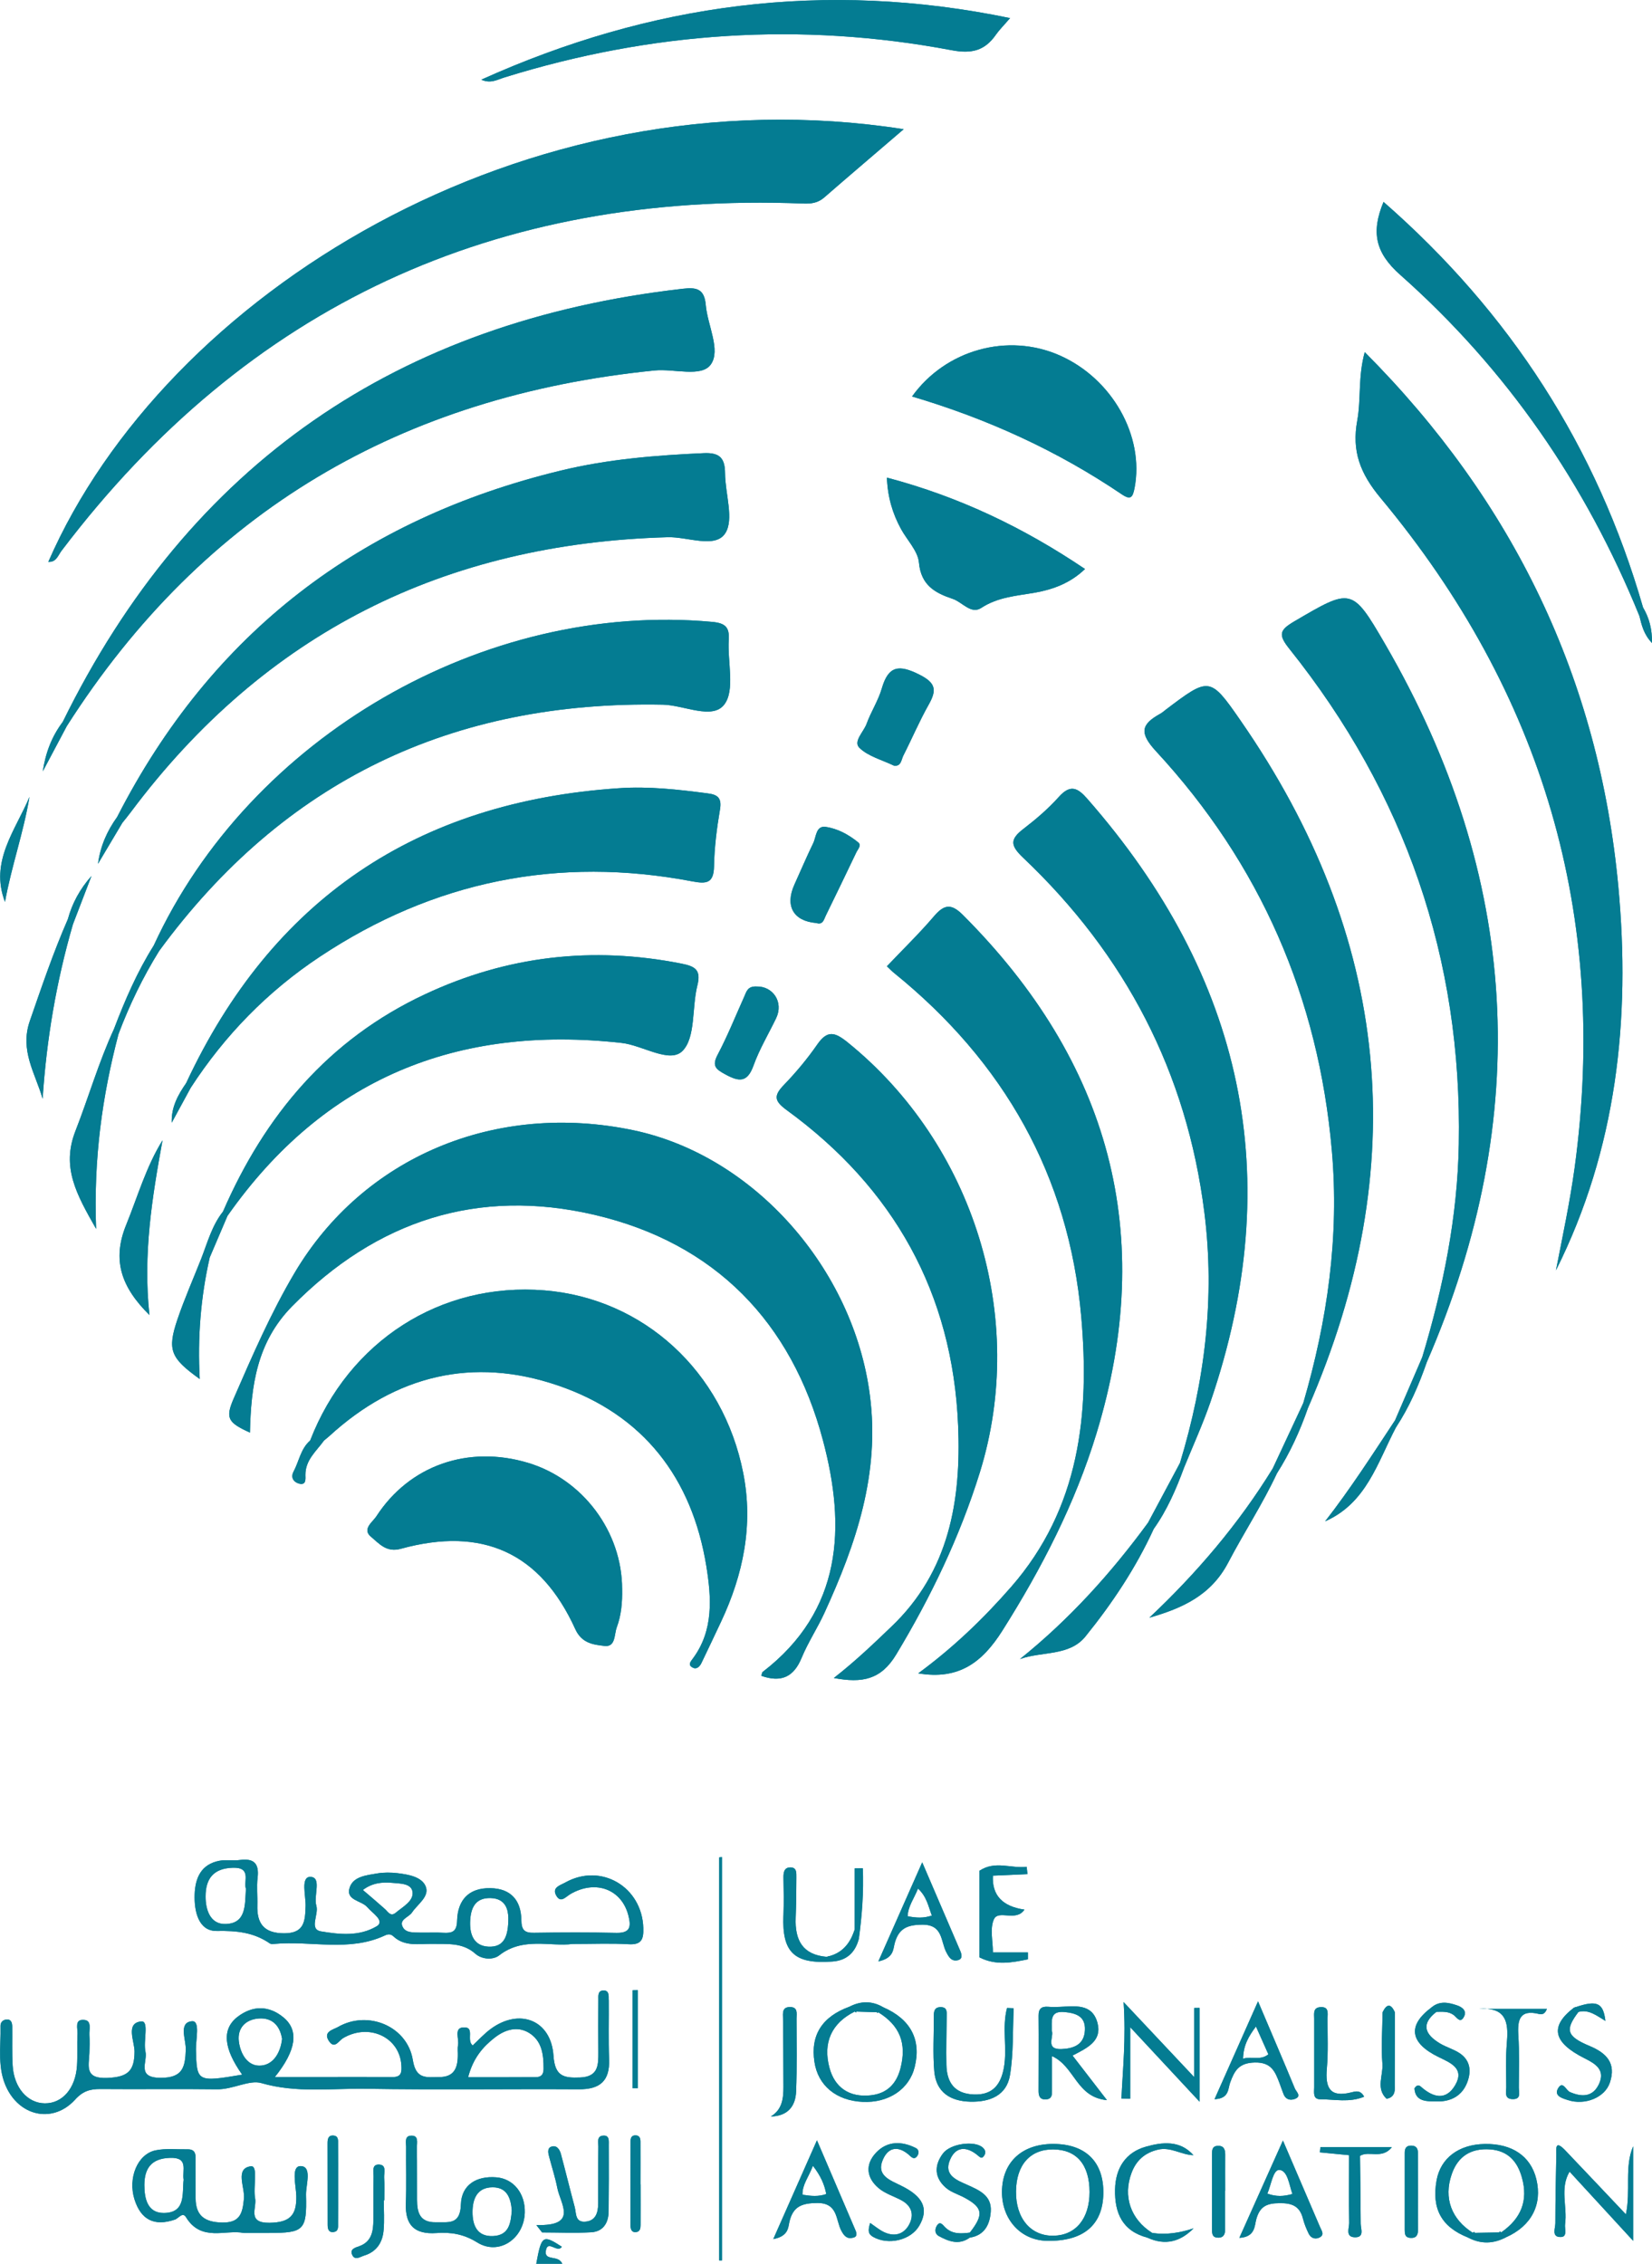 <?xml version="1.0" encoding="UTF-8"?>
<svg id="Layer_2" data-name="Layer 2" xmlns="http://www.w3.org/2000/svg" viewBox="0 0 191.8 262.81">
  <defs>
    <style>
      .cls-1 {
        fill: #047c92;
        stroke-width: 0px;
      }
    </style>
  </defs>
  <g id="Layer_1-2" data-name="Layer 1">
    <g>
      <path class="cls-1" d="M.58,104.71c-1.8-4.7,1.21-8.29,2.84-12.19-.68,4.12-2.1,8.08-2.84,12.19Z"/>
      <path class="cls-1" d="M3.46,118.54c1.38-3.98,2.73-7.97,4.42-11.83.5-1.85,1.41-3.51,2.74-5.01-.72,1.86-1.44,3.73-2.15,5.6-1.92,6.61-3.07,13.35-3.52,20.27-.84-2.94-2.68-5.59-1.49-9.03Z"/>
      <path class="cls-1" d="M18.87,132.38c-1.21,6.63-2.28,13.21-1.52,20.29-3.25-3.21-4.38-6.35-2.7-10.47,1.34-3.3,2.31-6.73,4.22-9.82Z"/>
      <path class="cls-1" d="M24.35,145.99c-1.05,4.61-1.42,9.28-1.16,14.11-3.4-2.44-3.79-3.36-2.59-6.92.82-2.41,1.85-4.74,2.78-7.1.72-1.86,1.24-3.82,2.51-5.42,4.85-11.16,12.25-19.99,23.46-25.23,9.51-4.46,19.44-5.6,29.76-3.56,1.63.32,2.31.75,1.85,2.56-.64,2.56-.18,6-1.71,7.57-1.49,1.52-4.62-.65-7.09-.92-19.14-2.12-34.56,4.15-45.75,20.08-.69,1.61-1.37,3.22-2.06,4.83Z"/>
      <path class="cls-1" d="M34.9,251.48c-1.14-.02-.53,2.25-.5,3.45.06,2.28-.76,3.09-3.1,3.13-2.67.04-1.46-1.73-1.68-2.85-.26-1.3.41-3.84-.51-3.71-1.86.26-.66,2.44-.79,3.76-.16,1.75-.48,2.82-2.57,2.77-1.97-.05-3.02-.78-3.04-2.79-.02-1.41,0-2.82-.01-4.23,0-.69.15-1.51-.95-1.48-1.24.02-2.51-.13-3.7.12-2.1.45-3.21,3.22-2.44,5.68.75,2.39,2.31,3.17,4.69,2.36.43-.14.9-.94,1.3-.27,1.78,2.9,4.63,1.39,6.68,1.82h2.98c4.02-.01,4.38-.31,4.27-4.43-.02-1.17.74-3.31-.63-3.33ZM19.02,256.92c-1.9.01-2.26-1.68-2.26-3.25.01-1.91.79-3.08,2.97-3.15,2.21-.08,1.4,1.43,1.59,2.54-.19,1.6.29,3.84-2.3,3.86Z"/>
      <path class="cls-1" d="M39.26,253.65c0,1.49.01,2.98-.01,4.47,0,.41.07.94-.52,1.01-.6.08-.69-.39-.69-.84-.01-3.16-.01-6.32-.01-9.48,0-.44.06-.92.67-.88.62.04.55.58.55.98.02,1.58.01,3.16.01,4.74Z"/>
      <path class="cls-1" d="M44.6,252.8c.06.88.02,1.76.02,2.65h-.06c0,1.15.08,2.3-.02,3.44-.11,1.42-.79,2.52-2.25,2.97-.46.14-1.07.61-1.39-.06-.32-.67.3-.85.83-1.03,1.43-.52,1.61-1.75,1.62-3.03.02-1.68-.01-3.36.02-5.04.01-.55-.25-1.45.66-1.4.88.05.54.95.57,1.5Z"/>
      <path class="cls-1" d="M57.61,252.78c-2.28-.18-4.03.86-4.1,3.15-.07,2.4-1.44,2.04-2.91,2.07-1.87.03-2.18-1.15-2.18-2.61-.01-2.04.01-4.07-.02-6.1,0-.55.25-1.43-.74-1.34-.7.06-.51.79-.51,1.27-.02,2.21.05,4.43-.03,6.64-.08,2.51,1.05,3.56,3.54,3.39,1.66-.12,3.15.1,4.73,1.08,2.52,1.58,5.45-.4,5.54-3.46.06-2.2-1.3-3.94-3.32-4.09ZM57.24,259.6c-1.88.08-2.38-1.29-2.38-2.78s.51-2.88,2.33-2.88c1.67-.01,2.12,1.24,2.23,2.69-.12,1.43-.29,2.89-2.18,2.97Z"/>
      <path class="cls-1" d="M65.28,262.81h-3.02c.61-3.3.76-3.4,2.97-1.97-.5.78-1.61-.8-1.84.38-.28,1.38,1.42.49,1.89,1.59Z"/>
      <path class="cls-1" d="M70.68,249.08c.01,2.57.01,5.13-.02,7.7-.02,1.3-.64,2.29-2,2.38-1.9.11-3.81.02-5.72.02-.22-.28-.44-.57-.67-.86,4.93.15,2.78-2.47,2.43-4.33-.24-1.22-.63-2.4-.94-3.59-.12-.43-.24-.99.23-1.17.63-.23.98.29,1.13.83.55,2.05,1.05,4.11,1.6,6.15.2.71.02,1.8,1.21,1.72,1.24-.08,1.51-1.05,1.52-2.1.01-2.21-.01-4.43.02-6.64,0-.47-.2-1.19.54-1.25.8-.07.66.66.67,1.14Z"/>
      <path class="cls-1" d="M70.67,232.18c0-.5.07-1.19-.73-1.08-.54.07-.47.65-.47,1.07-.02,2.03-.02,4.07,0,6.1,0,1.49,0,2.83-2.11,2.92-1.94.08-2.94-.15-3.1-2.54-.28-4.12-3.93-5.56-7.28-3.1-.79.58-1.46,1.33-2.1,1.92-.8-.63.35-2.22-1.14-2.09-1.04.09-.43,1.32-.56,2.03-.08.43-.01.88-.03,1.33-.03,1.4-.47,2.4-2.14,2.4-1.47,0-2.71.33-3.08-1.97-.63-3.94-5.23-5.84-8.69-3.84-.52.3-1.77.53-1.06,1.61.67,1.02,1.14-.02,1.67-.33,3.02-1.76,6.56-.09,6.75,3.17.05.79.01,1.37-1.03,1.36-4.45-.03-8.89,0-13.66,0,2.51-3.13,2.8-5.41,1.03-6.9-1.71-1.43-3.6-1.44-5.36-.09-1.85,1.43-1.62,3.67.54,6.71-5.26.89-5.28.84-5.37-2.94-.02-1.15.52-3.34-.46-3.26-1.61.14-.68,2.15-.72,3.31-.07,2.04-.36,3.27-2.94,3.26-2.84-.01-1.47-1.88-1.74-3.04-.28-1.22.46-3.59-.48-3.51-1.87.18-.79,2.29-.79,3.5-.01,2.28-.8,2.95-3.12,3.06-2.7.13-2.19-1.35-2.12-2.88.03-.71.04-1.42,0-2.12-.04-.65.32-1.69-.66-1.74-1.09-.07-.69,1-.72,1.62-.07,1.24.02,2.48-.06,3.72-.18,2.63-1.7,4.37-3.74,4.35-2.01-.02-3.58-1.82-3.73-4.39-.09-1.5-.03-3.01-.05-4.52,0-.47-.15-.91-.74-.81-.36.05-.63.32-.62.74.06,2.45-.42,4.97.77,7.3,1.66,3.27,5.42,3.96,7.89,1.25.9-1,1.75-1.24,2.95-1.23,4.51.04,9.03-.03,13.55.03,1.8.03,3.73-1.13,5.13-.72,4.06,1.18,8.1.6,12.13.66,8.24.14,16.48.01,24.71.06,2.45.02,3.62-.95,3.53-3.47-.09-2.3-.02-4.6-.04-6.9ZM30.37,239.8c-1.6.18-2.46-1.34-2.64-2.8-.19-1.55.78-2.55,2.31-2.66,1.54-.11,2.45.79,2.71,2.36-.16,1.51-.94,2.95-2.38,3.1ZM61.68,241.15c-2.37.02-4.74.01-7.33.01.57-2.2,1.7-3.52,3.1-4.61,1.18-.91,2.59-1.36,3.94-.56,1.52.91,1.73,2.52,1.72,4.18,0,1.11-.75.98-1.43.98Z"/>
      <path class="cls-1" d="M43.09,178.43c-1.1-.9.17-1.72.6-2.38,3.84-5.93,10.67-8.3,17.61-6.22,6.38,1.91,10.93,8.01,10.93,14.66.03,1.51-.09,3.01-.62,4.43-.31.82-.12,2.31-1.41,2.17-1.27-.15-2.65-.28-3.41-1.96-4.03-8.86-10.75-11.94-20.26-9.32-1.67.46-2.51-.61-3.44-1.38Z"/>
      <path class="cls-1" d="M74.05,242.44c-.2,0-.4,0-.6,0v-11.38c.2,0,.4,0,.6-.01v11.38Z"/>
      <path class="cls-1" d="M74.36,253.6h.01c0,1.57.01,3.15,0,4.73,0,.35-.06.73-.46.8-.6.1-.71-.35-.71-.81-.01-3.24-.01-6.48.01-9.72,0-.35.09-.7.57-.69.48,0,.57.34.58.69.01,1.67,0,3.33,0,5Z"/>
      <path class="cls-1" d="M74.69,223.84c-.14-4.79-4.92-7.61-9.07-5.28-.55.31-1.55.55-1.06,1.47.52.98,1.09.2,1.69-.15,2.94-1.69,5.94-.52,6.71,2.51.32,1.27.24,2.04-1.38,2.01-3.18-.07-6.37-.06-9.56-.01-1.14.03-1.48-.33-1.49-1.5-.04-2.27-1.22-3.65-3.61-3.68-2.51-.04-3.78,1.39-3.85,3.76-.03,1.27-.54,1.48-1.59,1.42-.88-.06-1.77,0-2.65-.02-.78-.03-1.76.09-2.11-.73-.35-.82.74-1.05,1.11-1.6.66-.99,2.1-1.88,1.58-3.07-.47-1.08-2-1.35-3.25-1.5-.78-.09-1.6-.1-2.37.03-1.21.21-2.72.34-3.17,1.58-.57,1.55,1.33,1.54,2.02,2.33.35.4.78.72,1.13,1.12.31.35.49.79-.03,1.1-2.04,1.22-4.36.95-6.46.6-1.45-.24-.24-1.96-.55-2.98-.35-1.16.67-3.31-.69-3.35-1.17-.02-.52,2.2-.56,3.4-.05,1.76-.15,3.15-2.48,3.15s-3.19-1.1-3.12-3.27c.03-1.06-.1-2.13.03-3.18.19-1.64-.41-2.28-2.06-2.06-.78.11-1.61-.06-2.38.09-2.11.41-2.8,1.97-2.87,3.89-.07,1.99.45,4.3,2.58,4.26,2.32-.04,4.29.16,6.17,1.46.13.08.35.05.52.04,4.27-.39,8.67.96,12.82-.98.35-.17.69-.18.97.09,1.33,1.25,2.99.86,4.55.89,1.74.04,3.48-.19,4.98,1.14.74.66,2.04.76,2.77.19,2.77-2.17,5.95-.98,8.52-1.32,2.44,0,4.48-.09,6.51.03,1.51.09,1.74-.6,1.7-1.88ZM26.2,223.37c-1.76.06-2.34-1.6-2.33-3.21,0-2.06.92-3.25,3.15-3.32,2.23-.07,1.23,1.58,1.53,2.44-.12,1.87.06,4.02-2.35,4.09ZM44.69,221.63c-.78-.7-1.58-1.37-2.56-2.21,1.09-.83,2.24-.93,3.39-.83.91.09,2.28.04,2.38,1.1.1,1.04-1.13,1.68-1.94,2.36-.61.52-.89-.08-1.27-.42ZM56.69,226c-1.63-.09-2.14-1.33-2.11-2.82.04-1.58.54-2.88,2.39-2.82,1.77.05,2.03,1.4,2.05,2.31,0,2.09-.46,3.43-2.33,3.33Z"/>
      <path class="cls-1" d="M7.76,84.29c-.93,1.76-1.86,3.51-2.79,5.26.31-2.11,1.03-4.04,2.31-5.73,14.74-30.02,38.92-46.54,72.03-50.3,1.51-.17,2.47-.02,2.63,1.88.2,2.36,1.77,5.24.59,6.91-1.09,1.54-4.28.47-6.53.7-29.31,2.94-52.3,16.29-68.24,41.28Z"/>
      <path class="cls-1" d="M80.41,102.33c-15.61-2.98-30.07-.03-43.29,8.75-6.04,4.01-11.03,9.12-14.98,15.21-.74,1.35-1.47,2.7-2.2,4.05-.07-1.79.72-3.22,1.67-4.59,9.96-21.35,26.78-32.67,50.24-34.24,3.45-.24,6.89.15,10.32.6,1.2.15,1.64.57,1.42,1.88-.37,2.18-.65,4.39-.69,6.59-.04,1.97-.88,2.05-2.49,1.75Z"/>
      <path class="cls-1" d="M83.5,215.64c.11-.02.22-.03.32-.04v46.83h-.32v-46.79Z"/>
      <path class="cls-1" d="M14.21,95.52c-.94,1.59-1.89,3.17-2.83,4.76.27-2.05,1.06-3.82,2.22-5.43,10.94-21.38,28.27-34.6,51.52-40.22,5.44-1.32,10.99-1.77,16.57-2.02,1.87-.09,2.48.58,2.49,2.33.01,2.38,1.08,5.38.01,6.99-1.18,1.78-4.37.37-6.67.44-25.88.72-46.77,11.1-62.33,31.91-.31.42-.65.83-.98,1.24Z"/>
      <path class="cls-1" d="M18.48,110.4c-1.9,3.06-3.45,6.28-4.72,9.64-1.88,7.16-2.91,14.43-2.6,22.63-2.29-4.03-4.05-7.15-2.4-11.37,1.53-3.92,2.7-7.99,4.47-11.83,1.28-3.36,2.7-6.65,4.62-9.7,11.13-24.22,38.41-40,64.85-37.57,1.48.14,2.01.6,1.91,2.08-.16,2.56.75,5.83-.51,7.5-1.38,1.83-4.68.08-7.14.03-24.41-.48-44,8.82-58.48,28.59Z"/>
      <path class="cls-1" d="M86.29,171.02c1.19,6.02.01,11.77-2.58,17.27-.76,1.6-1.5,3.19-2.27,4.78-.2.42-.57.79-1.04.52-.56-.31-.23-.67.05-1.05,2.43-3.28,2.14-7.08,1.56-10.7-1.66-10.26-7.33-17.62-17.23-20.99-9.86-3.37-18.84-1.19-26.55,5.88-.2.18-.41.34-.61.51-.89,1.24-2.17,2.25-2.16,3.99,0,.42.13,1.23-.72,1.02-.65-.17-1.03-.71-.65-1.42.64-1.2.82-2.64,1.92-3.59,4.48-11.56,15.17-18.41,27.22-17.43,11.48.94,20.73,9.38,23.06,21.21Z"/>
      <path class="cls-1" d="M83.33,122.43c1.15-2.18,2.07-4.48,3.08-6.73.25-.55.37-1.21,1.4-1.17,1.92-.06,3.2,1.8,2.3,3.68-.88,1.83-1.94,3.59-2.62,5.48-.71,1.99-1.65,1.93-3.26,1.05-1.14-.61-1.6-.99-.9-2.31Z"/>
      <path class="cls-1" d="M89.49,245.72c1.34-.8,1.47-2.12,1.47-3.45,0-2.64-.03-5.28-.05-7.92-.01-.61-.13-1.33.79-1.34.97-.01.78.75.78,1.33,0,2.82.06,5.64-.05,8.45-.06,1.74-.97,2.88-2.94,2.93Z"/>
      <path class="cls-1" d="M90.96,222.38c.05-1.48.03-2.97,0-4.46,0-.59.11-1.11.79-1.12.76-.01.71.62.71,1.14,0,1.57-.02,3.15-.08,4.73-.1,2.55.79,4.28,3.59,4.51.11-.02.22-.05.32-.09.01.01.02.01.03,0,1.42-.39,2.27-1.37,2.78-2.72.05-.12.09-.24.13-.36v-7.1c.32,0,.63-.01.94-.01.11,2.72-.09,5.45-.46,8.18-.42,1.6-1.41,2.54-3.11,2.65-4.39.31-5.82-1.06-5.65-5.35Z"/>
      <path class="cls-1" d="M5.61,65.23C19.14,34.2,60.88,8.14,104.92,15c-3.34,2.87-6.3,5.38-9.23,7.93-.73.63-1.5.74-2.44.7-35.66-1.4-64.49,11.79-86.11,40.32-.4.53-.61,1.34-1.53,1.28Z"/>
      <path class="cls-1" d="M99.33,258.95c-1.43-3.34-2.86-6.67-4.48-10.47-1.8,4.07-3.34,7.56-5.07,11.47,1.76-.33,1.73-1.35,1.87-1.99.42-1.84,1.49-2.18,3.24-2.2,2.41-.01,2.13,1.95,2.78,3.2.35.67.7,1.01,1.41.82.46-.11.39-.5.25-.83ZM93.17,254.8c-.04-1.17.71-2.03,1.21-3.36.92,1.19,1.34,2.18,1.55,3.28-.9.32-1.76.24-2.76.08Z"/>
      <path class="cls-1" d="M95.86,96c1.38.19,2.67.9,3.77,1.79.44.35-.04.8-.21,1.17-1.18,2.46-2.35,4.91-3.55,7.35-.21.43-.32,1.1-1.09.85-2.68-.22-3.67-1.99-2.54-4.48.73-1.6,1.41-3.22,2.18-4.8.35-.72.3-2.04,1.44-1.88Z"/>
      <path class="cls-1" d="M95.55,167.23c-3.64-13.73-12.54-22.92-26.52-26.19-13.54-3.16-25.3.65-35.12,10.62-4.11,4.18-4.77,9.27-4.89,14.66-2.58-1.17-2.88-1.68-1.87-4,2.15-4.94,4.3-9.89,7.05-14.54,7.99-13.48,23.34-19.92,39.35-16.56,14,2.95,25.53,16.07,27.44,30.73,1.2,9.14-1.6,17.29-5.28,25.32-.81,1.76-1.9,3.41-2.64,5.2-.9,2.19-2.33,2.91-4.68,2.09.09-.28.09-.4.14-.44,9.3-7.14,9.69-16.86,7.02-26.89Z"/>
      <path class="cls-1" d="M102.55,233.04c-1.29-.76-2.6-.75-3.92-.07-3.18,1.15-4.55,3.3-4.07,6.42.41,2.73,2.53,4.49,5.59,4.63,3.02.14,5.42-1.47,6.05-4.06.78-3.16-.48-5.54-3.65-6.92ZM104.55,240.12c-.46,1.78-1.54,2.94-3.48,3.14-2.44.26-4.15-.88-4.77-3.2-.78-2.92.25-5.2,2.95-6.53.04.04.08.08.12.11.02-.03.04-.06.05-.1.79.02,1.59.04,2.38.07.01.03.03.06.04.09.04-.02.08-.06.12-.09,2.5,1.54,3.34,3.59,2.59,6.51Z"/>
      <path class="cls-1" d="M106.74,258.38c-.97,1.7-3.59,2.32-5.36,1.32-.61-.34-.62-.76-.35-1.62.58.4,1.05.79,1.58,1.05,1.21.58,2.31.3,2.94-.86.63-1.18.28-2.22-.96-2.86-.86-.45-1.83-.75-2.55-1.35-1.46-1.21-1.62-2.78-.32-4.15,1.3-1.37,2.97-1.35,4.61-.53.34.17.4.56.18.9-.25.38-.52.33-.83.03-1.22-1.16-2.48-1.18-3.17.4-.82,1.85.82,2.4,2.07,3.02,2.61,1.27,3.28,2.7,2.16,4.65Z"/>
      <path class="cls-1" d="M102.38,79.92c.77-2.66,2.01-2.78,4.36-1.6,1.95.98,2.02,1.82,1.08,3.49-1.08,1.91-1.94,3.95-2.94,5.91-.24.48-.25,1.29-1.09,1.17-1.41-.68-3-1.08-4.01-2.07-.75-.73.49-1.85.83-2.78.51-1.41,1.36-2.7,1.77-4.12Z"/>
      <path class="cls-1" d="M111.49,226.5c-1.41-3.29-2.83-6.58-4.42-10.29-1.77,3.99-3.34,7.53-5.09,11.5,1.78-.38,1.71-1.39,1.88-2.05.46-1.76,1.44-2.2,3.22-2.21,2.41-.02,2.13,1.92,2.78,3.18.32.62.63,1.11,1.35.94.57-.14.46-.64.28-1.07ZM105.38,222.47c.04-1.15.73-2.03,1.2-3.21,1.01.91,1.2,2.05,1.61,3.13-.97.33-1.82.27-2.81.08Z"/>
      <path class="cls-1" d="M96.81,194.81c2.58-2.02,4.61-3.98,6.65-5.93,6.77-6.43,8.14-14.7,7.78-23.38-.64-15.38-7.48-27.57-19.9-36.62-1.44-1.05-1.54-1.66-.34-2.91,1.41-1.46,2.73-3.04,3.88-4.7,1.18-1.7,2.04-1.46,3.54-.25,14.64,11.84,20.93,31.98,15.33,49.96-2.32,7.44-5.67,14.42-9.71,21.12-1.75,2.89-3.91,3.34-7.23,2.71Z"/>
      <path class="cls-1" d="M115.03,256.75c-.1,1.47-.7,2.77-2.44,3.03-1.25.91-2.45.44-3.61-.19-.42-.23-.47-.72-.24-1.14.37-.66.69-.18.96.1.83.86,1.86.78,2.9.65,1.65-2.12,1.52-2.91-.66-4.08-.7-.37-1.51-.61-2.1-1.11-1.36-1.17-1.41-2.6-.36-4,.86-1.16,3.71-1.53,4.62-.68.3.27.39.57.17.92-.29.47-.5.18-.79-.05-1.29-1.05-2.54-1.02-3.2.59-.72,1.75.8,2.32,1.99,2.85,1.43.64,2.89,1.25,2.76,3.11Z"/>
      <path class="cls-1" d="M55.88,9.25C75.53.4,95.75-2.35,117.27,2.1c-.73.86-1.24,1.35-1.63,1.91-1.29,1.86-2.81,2.27-5.15,1.82-17.54-3.31-34.85-2.14-51.89,3.15-.83.25-1.63.77-2.72.27Z"/>
      <path class="cls-1" d="M117.26,240.92c-.39,2.36-2.33,3.13-4.6,3.08-2.35-.06-3.97-1.1-4.19-3.53-.18-2.11-.04-4.24-.05-6.36-.01-.57.05-1.09.8-1.09.8.01.69.6.69,1.12-.01,1.86-.07,3.71-.03,5.57.04,2.04.92,3.36,3.16,3.45,2.22.1,3.17-1.16,3.52-3.14.4-2.28-.25-4.64.36-6.9.26.01.51.02.77.03-.12,2.59-.01,5.22-.43,7.77Z"/>
      <path class="cls-1" d="M113.72,227.24v-10.05c1.81-1.21,3.65-.24,5.48-.46.03.28.06.57.09.85-1.34.06-2.67.12-4.01.18q-.19,3.39,3.66,3.94c-.97,1.47-3.03-.04-3.55,1.13-.48,1.08-.11,2.55-.11,3.84h4.06v.8c-1.86.38-3.72.75-5.62-.23Z"/>
      <path class="cls-1" d="M104.6,61.4c-.97-1.78-1.54-3.68-1.63-5.95,8.45,2.23,15.92,5.84,23,10.61-1.7,1.64-3.71,2.37-5.77,2.74-2.17.38-4.32.5-6.28,1.78-1.19.78-2.19-.68-3.3-1.05-2.06-.69-3.69-1.58-3.93-4.22-.12-1.35-1.38-2.6-2.09-3.91Z"/>
      <path class="cls-1" d="M124.53,238.64c1.7-.88,3.44-1.68,2.89-3.78-.61-2.3-2.62-1.94-4.39-1.87-.44.02-.89.03-1.33-.01-.77-.06-1.13.21-1.12,1.04.03,2.92,0,5.84,0,8.76,0,.62.2,1.01.91.95.61-.06.65-.48.65-.94v-4.08c2.67,1.2,2.8,4.77,6.38,5.11-1.55-2-2.75-3.57-4-5.18ZM123.24,237.89c-1.95.07-.83-1.47-1.13-2.14.03-1.13-.27-2.31,1.47-2.16,1.37.13,2.46.5,2.38,2.11-.08,1.68-1.3,2.13-2.72,2.19Z"/>
      <path class="cls-1" d="M106.61,194.27c4.12-3.03,7.59-6.38,10.79-10.04,7.98-9.14,9.13-20.11,8.13-31.41-1.44-16.31-8.98-29.54-21.7-39.84-.27-.21-.5-.46-.86-.8,1.87-1.97,3.78-3.82,5.49-5.83,1.18-1.37,1.99-1.46,3.32-.14,17.04,17.04,22.58,37.08,15.52,60.22-2.48,8.13-6.36,15.66-10.92,22.88-2.32,3.67-5.04,5.76-9.77,4.96Z"/>
      <path class="cls-1" d="M122.61,248.91c-3.84-.13-6.26,2.02-6.28,5.56-.01,3.21,2.19,5.62,5.21,5.68,4.23.09,6.51-1.83,6.56-5.51.05-3.54-1.93-5.61-5.49-5.73ZM122.35,259.56c-2.66.07-4.43-2.01-4.39-5.15.03-3.08,1.65-4.89,4.32-4.87,2.72.02,4.21,1.77,4.22,4.94,0,3.08-1.59,5.02-4.15,5.08Z"/>
      <path class="cls-1" d="M123,41.25c6.13,2.69,9.89,9.39,8.72,15.43-.21,1.06-.44,1.41-1.48.71-7.49-5.07-15.63-8.78-24.35-11.36,3.92-5.45,11.12-7.41,17.11-4.78Z"/>
      <path class="cls-1" d="M118.42,192.61c5.73-4.6,10.57-9.96,14.87-15.83,1.23-2.31,2.47-4.63,3.71-6.94,2.88-9.5,4.08-19.15,2.83-29.07-2.04-16.27-9.18-29.94-21.02-41.17-1.5-1.42-1.59-2.14,0-3.36,1.47-1.13,2.9-2.35,4.13-3.73,1.34-1.48,2.17-1.06,3.3.23,18.1,20.64,23.24,43.91,14.29,70.04-.89,2.58-2.03,5.08-3.06,7.61-.92,2.5-1.97,4.93-3.52,7.11-2.07,4.52-4.81,8.63-7.92,12.48-1.87,2.32-5.02,1.71-7.61,2.63Z"/>
      <path class="cls-1" d="M138.58,258.7c-1.54,1.56-3.3,2.04-5.37,1.08-2.9-.76-3.81-2.86-3.75-5.59.05-2.48,1.23-4.31,3.59-4.97,1.89-.53,3.95-.77,5.51.99-1.41-.03-2.63-1-4.13-.64-1.51.36-2.5,1.24-3.04,2.65-1.05,2.75-.13,5.44,2.39,7.02,1.64.24,3.22-.01,4.8-.54Z"/>
      <path class="cls-1" d="M138.65,233.12c.2-.01.41-.01.62-.01v10.89c-2.69-2.89-5.12-5.5-8.05-8.65v8.3c-.34,0-.68-.01-1.02-.02.16-3.47.54-6.93.25-11.2,2.94,3.13,5.35,5.69,8.2,8.72v-8.03Z"/>
      <path class="cls-1" d="M142.25,250.11c-.01,1.41,0,2.82,0,4.23h-.02c0,1.5,0,3,.01,4.5,0,.64-.26,1-.93.94-.6-.06-.59-.54-.59-.97,0-2.91,0-5.83,0-8.74,0-.43.01-.9.63-.94.7-.05.9.37.9.98Z"/>
      <path class="cls-1" d="M150.34,242.48c-1.3-3.16-2.66-6.3-4.28-10.13-1.83,4.1-3.39,7.61-5.05,11.36,1.7-.06,1.56-1.22,1.8-1.89.51-1.42,1.02-2.33,2.88-2.37,1.94-.04,2.36,1.08,2.87,2.41.15.41.29.82.45,1.23.22.61.72.79,1.27.61.92-.31.2-.87.06-1.22ZM144.32,239.01c.04-1.56.64-2.6,1.5-3.74.51,1.15.96,2.15,1.44,3.23-.94.76-1.89.19-2.94.51Z"/>
      <path class="cls-1" d="M153.27,258.58c-1.37-3.2-2.74-6.4-4.32-10.07-1.78,3.99-3.35,7.49-5.06,11.3,1.87-.11,1.75-1.4,1.97-2.18.42-1.5,1.24-1.84,2.7-1.85,1.46-.02,2.35.35,2.72,1.81.15.59.39,1.17.66,1.73s.82.7,1.32.41c.53-.31.17-.77.01-1.15ZM147.14,254.67c.45-1.01.66-2.8,1.4-2.75.96.07,1.13,1.71,1.51,2.79-1,.3-1.91.33-2.91-.04Z"/>
      <path class="cls-1" d="M134.2,87.2c-1.98-2.15-1.68-3.12.51-4.34.23-.12.43-.31.64-.47,5.03-3.8,5.13-3.87,8.67,1.25,17.44,25.14,20.07,51.77,7.83,79.84-.92,2.65-2.08,5.19-3.59,7.56-1.67,3.58-3.85,6.9-5.68,10.4-2,3.8-5.34,5.28-9.14,6.37,5.51-5.19,10.37-10.89,14.33-17.33,1.18-2.52,2.36-5.05,3.54-7.58,2.8-9.58,4.2-19.33,3.32-29.32-1.55-17.76-8.32-33.29-20.43-46.38Z"/>
      <path class="cls-1" d="M154.13,234.33c-.01,1.94.09,3.89-.08,5.82-.2,2.23.34,3.4,2.84,2.77.46-.11,1.04-.33,1.49.5-1.71.71-3.43.3-5.08.3-.91,0-.72-.81-.72-1.4v-7.94c0-.6-.17-1.33.77-1.36.97-.04.78.72.78,1.31Z"/>
      <path class="cls-1" d="M161.95,233.63c-.01,3.02-.01,6.03-.02,9.05-.07.57-.39.89-.95.98-1.27-1.21-.37-2.72-.48-4.07-.16-1.97,0-3.98.02-5.97.48-.99.96-1.05,1.43.01Z"/>
      <path class="cls-1" d="M153.3,249.28h8.3c-1.16,1.45-2.67.36-3.7,1.01.03,2.62.07,5.25.08,7.88.01.61.46,1.6-.69,1.57-1.11-.04-.65-1.05-.65-1.65-.04-2.63-.01-5.26-.01-7.88l-3.39-.33c.02-.2.04-.4.06-.6Z"/>
      <path class="cls-1" d="M164.62,249.91c.01,1.5,0,2.99.01,4.49,0,1.49-.01,2.99,0,4.48.01.63-.23.99-.91.93-.6-.05-.63-.47-.63-.92,0-2.99,0-5.98,0-8.97,0-.48.17-.83.75-.82.55,0,.78.3.78.81Z"/>
      <path class="cls-1" d="M165.65,158.15c-.92,2.65-2.03,5.22-3.58,7.57-2.14,4.07-3.41,8.78-8.22,10.9,2.93-3.76,5.5-7.76,8.12-11.73,1.05-2.44,2.1-4.87,3.15-7.31,2.44-8.07,4.1-16.3,4.25-24.76.4-21.52-6.24-40.69-19.67-57.49-1.32-1.65-1.15-2.18.57-3.19,6.61-3.87,6.69-4,10.53,2.61,15.66,26.97,17.28,54.79,4.85,83.4Z"/>
      <path class="cls-1" d="M168.95,242.08c1.12-1.92-.51-2.58-1.9-3.25-3.39-1.65-3.67-3.68-.84-5.78.93-.78,1.94-.58,2.96-.23.64.22,1.17.66.78,1.35-.42.76-.8.06-1.16-.22-.61-.46-1.32-.39-2.02-.38-1.85,1.43-1.31,2.63.4,3.66.74.45,1.63.68,2.34,1.17,1.19.82,1.32,2.04.86,3.3-.59,1.61-1.91,2.3-3.52,2.27-1.11-.02-2.53.1-2.63-1.52.32-.5.59-.33.75-.19,1.4,1.25,2.9,1.66,3.98-.18Z"/>
      <path class="cls-1" d="M172.7,233.22h-1.03c.39-.03.73-.03,1.03,0Z"/>
      <path class="cls-1" d="M178.37,252.99c-.65-2.66-2.81-4.14-5.99-4.08-3.02.05-5.12,1.64-5.59,4.21-.59,3.31.56,5.42,3.65,6.65,1.47.78,2.94.75,4.41-.03,2.94-1.3,4.24-3.79,3.52-6.75ZM174.28,259.18s-.09-.08-.14-.12c-.02.04-.04.08-.05.12-.96.02-1.93.04-2.89.05v-.03s-.05-.05-.07-.08c-.04.03-.08.07-.12.11-2.49-1.57-3.42-4.02-2.47-6.79.71-2.1,2.25-3.07,4.49-2.9,2.07.16,3.16,1.42,3.67,3.28.74,2.65-.08,4.75-2.42,6.36Z"/>
      <path class="cls-1" d="M172.7,233.22h6.9c-.24.65-.6.67-.94.59-2.2-.53-2.49.65-2.38,2.45.13,2.03.07,4.07.06,6.11,0,.54.31,1.36-.73,1.33-.98-.02-.73-.8-.73-1.37,0-1.68-.08-3.37.06-5.04.18-2.09.11-3.86-2.24-4.07Z"/>
      <path class="cls-1" d="M185.64,241.96c.77-1.65-.39-2.36-1.67-3-3.68-1.85-4.06-3.7-1.24-5.87.07-.03.15-.05.22-.07,2.46-.83,3.19-.51,3.44,1.6-1.02-.61-1.93-1.37-3.13-1.04-1.58,2.08-1.39,2.83,1.29,3.95,1.99.83,3.11,2.02,2.36,4.25-.58,1.75-2.91,2.68-4.88,2.03-.66-.21-1.63-.48-1.14-1.35.55-.96.93.23,1.38.42,1.4.61,2.66.58,3.37-.92Z"/>
      <path class="cls-1" d="M160.3,57.83c-2.4-2.88-3.37-5.46-2.72-9.01.45-2.48.08-5.09.87-7.94,17.28,17.35,27.19,37.94,29.44,62.03,1.44,15.42-.19,30.49-7.24,44.57.77-3.96,1.62-7.92,2.17-11.93,3.98-29.23-3.72-55.14-22.52-77.72Z"/>
      <path class="cls-1" d="M188.77,257.08c.59-2.82-.2-5.44.84-7.9v10.97c-2.64-2.87-5.01-5.45-7.38-8.03-1.16,1.94-.24,4.07-.52,6.08-.08.55.32,1.5-.51,1.51-1.1.02-.62-1.02-.62-1.61,0-2.64.06-5.27.11-7.91.02-.64-.21-1.81.98-.6,2.29,2.41,4.58,4.82,7.1,7.49Z"/>
      <path class="cls-1" d="M191.8,74.65c-.97-1.02-1.2-2.08-1.46-3.13-6.23-15.33-15.4-28.64-27.77-39.61-2.9-2.57-3.4-4.95-1.94-8.47,14.68,12.84,24.77,28.44,30.13,47.09.71,1.2,1.06,2.48,1.04,4.12Z"/>
      <path class="cls-1" d="M95.71,187.27c-.81,1.76-1.9,3.41-2.64,5.2-.9,2.19-2.33,2.91-4.68,2.09.09-.28.09-.4.14-.44,9.3-7.14,9.69-16.86,7.02-26.89-3.64-13.73-12.54-22.92-26.52-26.19-13.54-3.16-25.3.65-35.12,10.62-4.11,4.18-4.77,9.27-4.89,14.66-2.58-1.17-2.88-1.68-1.87-4,2.15-4.94,4.3-9.89,7.05-14.54,7.99-13.48,23.34-19.92,39.35-16.56,14,2.95,25.53,16.07,27.44,30.73,1.2,9.14-1.6,17.29-5.28,25.32Z"/>
      <path class="cls-1" d="M104.92,15c-3.34,2.87-6.3,5.38-9.23,7.93-.73.63-1.5.74-2.44.7-35.66-1.4-64.49,11.79-86.11,40.32-.4.53-.61,1.34-1.53,1.28C19.14,34.2,60.88,8.14,104.92,15Z"/>
      <path class="cls-1" d="M182.82,135.55c3.98-29.23-3.72-55.14-22.52-77.72-2.4-2.88-3.37-5.46-2.72-9.01.45-2.48.08-5.09.87-7.94,17.28,17.35,27.19,37.94,29.44,62.03,1.44,15.42-.19,30.49-7.24,44.57.77-3.96,1.62-7.92,2.17-11.93Z"/>
      <path class="cls-1" d="M83.71,188.29c-.76,1.6-1.5,3.19-2.27,4.78-.2.42-.57.79-1.04.52-.56-.31-.23-.67.05-1.05,2.43-3.28,2.14-7.08,1.56-10.7-1.66-10.26-7.33-17.62-17.23-20.99-9.86-3.37-18.84-1.19-26.55,5.88-.2.18-.41.34-.61.51-.54.37-1.07.48-1.61,0,4.48-11.56,15.17-18.41,27.22-17.43,11.48.94,20.73,9.38,23.06,21.21,1.19,6.02.01,11.77-2.58,17.27Z"/>
      <path class="cls-1" d="M151.85,163.48c-.48.09-.77,0-.54-.58,2.8-9.58,4.2-19.33,3.32-29.32-1.55-17.76-8.32-33.29-20.43-46.38-1.98-2.15-1.68-3.12.51-4.34.23-.12.43-.31.64-.47,5.03-3.8,5.13-3.87,8.67,1.25,17.44,25.14,20.07,51.77,7.83,79.84Z"/>
      <path class="cls-1" d="M82.53,42.31c-1.09,1.54-4.28.47-6.53.7-29.31,2.94-52.3,16.29-68.24,41.28-.47.15-.71.08-.48-.47,14.74-30.02,38.92-46.54,72.03-50.3,1.51-.17,2.47-.02,2.63,1.88.2,2.36,1.77,5.24.59,6.91Z"/>
      <path class="cls-1" d="M84.19,61.93c-1.18,1.78-4.37.37-6.67.44-25.88.72-46.77,11.1-62.33,31.91-.31.42-.65.83-.98,1.24-.53.08-.84-.05-.61-.67,10.94-21.38,28.27-34.6,51.52-40.22,5.44-1.32,10.99-1.77,16.57-2.02,1.87-.09,2.48.58,2.49,2.33.01,2.38,1.08,5.38.01,6.99Z"/>
      <path class="cls-1" d="M165.65,158.15c-.48.1-.76,0-.53-.57,2.44-8.07,4.1-16.3,4.25-24.76.4-21.52-6.24-40.69-19.67-57.49-1.32-1.65-1.15-2.18.57-3.19,6.61-3.87,6.69-4,10.53,2.61,15.66,26.97,17.28,54.79,4.85,83.4Z"/>
      <path class="cls-1" d="M127.3,166.43c-2.48,8.13-6.36,15.66-10.92,22.88-2.32,3.67-5.04,5.76-9.77,4.96,4.12-3.03,7.59-6.38,10.79-10.04,7.98-9.14,9.13-20.11,8.13-31.41-1.44-16.31-8.98-29.54-21.7-39.84-.27-.21-.5-.46-.86-.8,1.87-1.97,3.78-3.82,5.49-5.83,1.18-1.37,1.99-1.46,3.32-.14,17.04,17.04,22.58,37.08,15.52,60.22Z"/>
      <path class="cls-1" d="M84.1,81.78c-1.38,1.83-4.68.08-7.14.03-24.41-.48-44,8.82-58.48,28.59-.52.1-.81-.04-.63-.63,11.13-24.22,38.41-40,64.85-37.57,1.48.14,2.01.6,1.91,2.08-.16,2.56.75,5.83-.51,7.5Z"/>
      <path class="cls-1" d="M140.53,162.78c-.89,2.58-2.03,5.08-3.06,7.61-.44.06-.77.02-.47-.55,2.88-9.5,4.08-19.15,2.83-29.07-2.04-16.27-9.18-29.94-21.02-41.17-1.5-1.42-1.59-2.14,0-3.36,1.47-1.13,2.9-2.35,4.13-3.73,1.34-1.48,2.17-1.06,3.3.23,18.1,20.64,23.24,43.91,14.29,70.04Z"/>
      <path class="cls-1" d="M83.59,93.99c-.37,2.18-.65,4.39-.69,6.59-.04,1.97-.88,2.05-2.49,1.75-15.61-2.98-30.07-.03-43.29,8.75-6.04,4.01-11.03,9.12-14.98,15.21-.48.12-.75.02-.53-.54,9.96-21.35,26.78-32.67,50.24-34.24,3.45-.24,6.89.15,10.32.6,1.2.15,1.64.57,1.42,1.88Z"/>
      <path class="cls-1" d="M113.75,170.98c-2.32,7.44-5.67,14.42-9.71,21.12-1.75,2.89-3.91,3.34-7.23,2.71,2.58-2.02,4.61-3.98,6.65-5.93,6.77-6.43,8.14-14.7,7.78-23.38-.64-15.38-7.48-27.57-19.9-36.62-1.44-1.05-1.54-1.66-.34-2.91,1.41-1.46,2.73-3.04,3.88-4.7,1.18-1.7,2.04-1.46,3.54-.25,14.64,11.84,20.93,31.98,15.33,49.96Z"/>
      <path class="cls-1" d="M80.96,114.43c-.64,2.56-.18,6-1.71,7.57-1.49,1.52-4.62-.65-7.09-.92-19.14-2.12-34.56,4.15-45.75,20.08-.48.15-.72.05-.52-.5,4.85-11.16,12.25-19.99,23.46-25.23,9.51-4.46,19.44-5.6,29.76-3.56,1.63.32,2.31.75,1.85,2.56Z"/>
      <path class="cls-1" d="M72.23,184.49c.03,1.51-.09,3.01-.62,4.43-.31.82-.12,2.31-1.41,2.17-1.27-.15-2.65-.28-3.41-1.96-4.03-8.86-10.75-11.94-20.26-9.32-1.67.46-2.51-.61-3.44-1.38-1.1-.9.17-1.72.6-2.38,3.84-5.93,10.67-8.3,17.61-6.22,6.38,1.91,10.93,8.01,10.93,14.66Z"/>
      <path class="cls-1" d="M70.67,232.18c0-.5.07-1.19-.73-1.08-.54.07-.47.65-.47,1.07-.02,2.03-.02,4.07,0,6.1,0,1.49,0,2.83-2.11,2.92-1.94.08-2.94-.15-3.1-2.54-.28-4.12-3.93-5.56-7.28-3.1-.79.58-1.46,1.33-2.1,1.92-.8-.63.35-2.22-1.14-2.09-1.04.09-.43,1.32-.56,2.03-.08.43-.01.88-.03,1.33-.03,1.4-.47,2.4-2.14,2.4-1.47,0-2.71.33-3.08-1.97-.63-3.94-5.23-5.84-8.69-3.84-.52.3-1.77.53-1.06,1.61.67,1.02,1.14-.02,1.67-.33,3.02-1.76,6.56-.09,6.75,3.17.05.79.01,1.37-1.03,1.36-4.45-.03-8.89,0-13.66,0,2.51-3.13,2.8-5.41,1.03-6.9-1.71-1.43-3.6-1.44-5.36-.09-1.85,1.43-1.62,3.67.54,6.71-5.26.89-5.28.84-5.37-2.94-.02-1.15.52-3.34-.46-3.26-1.61.14-.68,2.15-.72,3.31-.07,2.04-.36,3.27-2.94,3.26-2.84-.01-1.47-1.88-1.74-3.04-.28-1.22.46-3.59-.48-3.51-1.87.18-.79,2.29-.79,3.5-.01,2.28-.8,2.95-3.12,3.06-2.7.13-2.19-1.35-2.12-2.88.03-.71.04-1.42,0-2.12-.04-.65.32-1.69-.66-1.74-1.09-.07-.69,1-.72,1.62-.07,1.24.02,2.48-.06,3.72-.18,2.63-1.7,4.37-3.74,4.35-2.01-.02-3.58-1.82-3.73-4.39-.09-1.5-.03-3.01-.05-4.52,0-.47-.15-.91-.74-.81-.36.05-.63.32-.62.74.06,2.45-.42,4.97.77,7.3,1.66,3.27,5.42,3.96,7.89,1.25.9-1,1.75-1.24,2.95-1.23,4.51.04,9.03-.03,13.55.03,1.8.03,3.73-1.13,5.13-.72,4.06,1.18,8.1.6,12.13.66,8.24.14,16.48.01,24.71.06,2.45.02,3.62-.95,3.53-3.47-.09-2.3-.02-4.6-.04-6.9ZM30.37,239.8c-1.6.18-2.46-1.34-2.64-2.8-.19-1.55.78-2.55,2.31-2.66,1.54-.11,2.45.79,2.71,2.36-.16,1.51-.94,2.95-2.38,3.1ZM61.68,241.15c-2.37.02-4.74.01-7.33.01.57-2.2,1.7-3.52,3.1-4.61,1.18-.91,2.59-1.36,3.94-.56,1.52.91,1.73,2.52,1.72,4.18,0,1.11-.75.98-1.43.98Z"/>
      <path class="cls-1" d="M131.72,56.68c-.21,1.06-.44,1.41-1.48.71-7.49-5.07-15.63-8.78-24.35-11.36,3.92-5.45,11.12-7.41,17.11-4.78,6.13,2.69,9.89,9.39,8.72,15.43Z"/>
      <path class="cls-1" d="M117.27,2.1c-.73.86-1.24,1.35-1.63,1.91-1.29,1.86-2.81,2.27-5.15,1.82-17.54-3.31-34.85-2.14-51.89,3.15-.83.25-1.63.77-2.72.27C75.53.4,95.75-2.35,117.27,2.1Z"/>
      <path class="cls-1" d="M125.97,66.06c-1.7,1.64-3.71,2.37-5.77,2.74-2.17.38-4.32.5-6.28,1.78-1.19.78-2.19-.68-3.3-1.05-2.06-.69-3.69-1.58-3.93-4.22-.12-1.35-1.38-2.6-2.09-3.91-.97-1.78-1.54-3.68-1.63-5.95,8.45,2.23,15.92,5.84,23,10.61Z"/>
      <path class="cls-1" d="M190.34,71.52c-6.23-15.33-15.4-28.64-27.77-39.61-2.9-2.57-3.4-4.95-1.94-8.47,14.68,12.84,24.77,28.44,30.13,47.09.19.47.52,1-.42.99Z"/>
      <path class="cls-1" d="M74.69,223.84c-.14-4.79-4.92-7.61-9.07-5.28-.55.31-1.55.55-1.06,1.47.52.98,1.09.2,1.69-.15,2.94-1.69,5.94-.52,6.71,2.51.32,1.27.24,2.04-1.38,2.01-3.18-.07-6.37-.06-9.56-.01-1.14.03-1.48-.33-1.49-1.5-.04-2.27-1.22-3.65-3.61-3.68-2.51-.04-3.78,1.39-3.85,3.76-.03,1.27-.54,1.48-1.59,1.42-.88-.06-1.77,0-2.65-.02-.78-.03-1.76.09-2.11-.73-.35-.82.74-1.05,1.11-1.6.66-.99,2.1-1.88,1.58-3.07-.47-1.08-2-1.35-3.25-1.5-.78-.09-1.6-.1-2.37.03-1.21.21-2.72.34-3.17,1.58-.57,1.55,1.33,1.54,2.02,2.33.35.4.78.72,1.13,1.12.31.35.49.79-.03,1.1-2.04,1.22-4.36.95-6.46.6-1.45-.24-.24-1.96-.55-2.98-.35-1.16.67-3.31-.69-3.35-1.17-.02-.52,2.2-.56,3.4-.05,1.76-.15,3.15-2.48,3.15s-3.19-1.1-3.12-3.27c.03-1.06-.1-2.13.03-3.18.19-1.64-.41-2.28-2.06-2.06-.78.11-1.61-.06-2.38.09-2.11.41-2.8,1.97-2.87,3.89-.07,1.99.45,4.3,2.58,4.26,2.32-.04,4.29.16,6.17,1.46.13.08.35.05.52.04,4.27-.39,8.67.96,12.82-.98.35-.17.69-.18.97.09,1.33,1.25,2.99.86,4.55.89,1.74.04,3.48-.19,4.98,1.14.74.66,2.04.76,2.77.19,2.77-2.17,5.95-.98,8.52-1.32,2.44,0,4.48-.09,6.51.03,1.51.09,1.74-.6,1.7-1.88ZM26.2,223.37c-1.76.06-2.34-1.6-2.33-3.21,0-2.06.92-3.25,3.15-3.32,2.23-.07,1.23,1.58,1.53,2.44-.12,1.87.06,4.02-2.35,4.09ZM44.69,221.63c-.78-.7-1.58-1.37-2.56-2.21,1.09-.83,2.24-.93,3.39-.83.91.09,2.28.04,2.38,1.1.1,1.04-1.13,1.68-1.94,2.36-.61.52-.89-.08-1.27-.42ZM56.69,226c-1.63-.09-2.14-1.33-2.11-2.82.04-1.58.54-2.88,2.39-2.82,1.77.05,2.03,1.4,2.05,2.31,0,2.09-.46,3.43-2.33,3.33Z"/>
      <path class="cls-1" d="M34.9,251.48c-1.14-.02-.53,2.25-.5,3.45.06,2.28-.76,3.09-3.1,3.13-2.67.04-1.46-1.73-1.68-2.85-.26-1.3.41-3.84-.51-3.71-1.86.26-.66,2.44-.79,3.76-.16,1.75-.48,2.82-2.57,2.77-1.97-.05-3.02-.78-3.04-2.79-.02-1.41,0-2.82-.01-4.23,0-.69.15-1.51-.95-1.48-1.24.02-2.51-.13-3.7.12-2.1.45-3.21,3.22-2.44,5.68.75,2.39,2.31,3.17,4.69,2.36.43-.14.9-.94,1.3-.27,1.78,2.9,4.63,1.39,6.68,1.82h2.98c4.02-.01,4.38-.31,4.27-4.43-.02-1.17.74-3.31-.63-3.33ZM19.02,256.92c-1.9.01-2.26-1.68-2.26-3.25.01-1.91.79-3.08,2.97-3.15,2.21-.08,1.4,1.43,1.59,2.54-.19,1.6.29,3.84-2.3,3.86Z"/>
      <path class="cls-1" d="M107.82,81.81c-1.08,1.91-1.94,3.95-2.94,5.91-.24.48-.25,1.29-1.09,1.17-1.41-.68-3-1.08-4.01-2.07-.75-.73.49-1.85.83-2.78.51-1.41,1.36-2.7,1.77-4.12.77-2.66,2.01-2.78,4.36-1.6,1.95.98,2.02,1.82,1.08,3.49Z"/>
      <path class="cls-1" d="M99.42,98.96c-1.18,2.46-2.35,4.91-3.55,7.35-.21.43-.32,1.1-1.09.85-2.68-.22-3.67-1.99-2.54-4.48.73-1.6,1.41-3.22,2.18-4.8.35-.72.3-2.04,1.44-1.88,1.38.19,2.67.9,3.77,1.79.44.35-.04.8-.21,1.17Z"/>
      <path class="cls-1" d="M133.95,177.5c-2.07,4.52-4.81,8.63-7.92,12.48-1.87,2.32-5.02,1.71-7.61,2.63,5.73-4.6,10.57-9.96,14.87-15.83.55-.06.82.14.66.72Z"/>
      <path class="cls-1" d="M13.76,120.04c-1.88,7.16-2.91,14.43-2.6,22.63-2.29-4.03-4.05-7.15-2.4-11.37,1.53-3.92,2.7-7.99,4.47-11.83.47-.1.76-.01.53.57Z"/>
      <path class="cls-1" d="M57.61,252.78c-2.28-.18-4.03.86-4.1,3.15-.07,2.4-1.44,2.04-2.91,2.07-1.87.03-2.18-1.15-2.18-2.61-.01-2.04.01-4.07-.02-6.1,0-.55.25-1.43-.74-1.34-.7.06-.51.79-.51,1.27-.02,2.21.05,4.43-.03,6.64-.08,2.51,1.05,3.56,3.54,3.39,1.66-.12,3.15.1,4.73,1.08,2.52,1.58,5.45-.4,5.54-3.46.06-2.2-1.3-3.94-3.32-4.09ZM57.24,259.6c-1.88.08-2.38-1.29-2.38-2.78s.51-2.88,2.33-2.88c1.67-.01,2.12,1.24,2.23,2.69-.12,1.43-.29,2.89-2.18,2.97Z"/>
      <path class="cls-1" d="M90.11,118.21c-.88,1.83-1.94,3.59-2.62,5.48-.71,1.99-1.65,1.93-3.26,1.05-1.14-.61-1.6-.99-.9-2.31,1.15-2.18,2.07-4.48,3.08-6.73.25-.55.37-1.21,1.4-1.17,1.92-.06,3.2,1.8,2.3,3.68Z"/>
      <path class="cls-1" d="M17.35,152.67c-3.25-3.21-4.38-6.35-2.7-10.47,1.34-3.3,2.31-6.73,4.22-9.82-1.21,6.63-2.28,13.21-1.52,20.29Z"/>
      <path class="cls-1" d="M148.26,171.04c-1.67,3.58-3.85,6.9-5.68,10.4-2,3.8-5.34,5.28-9.14,6.37,5.51-5.19,10.37-10.89,14.33-17.33.46-.07.76-.01.49.56Z"/>
      <path class="cls-1" d="M122.61,248.91c-3.84-.13-6.26,2.02-6.28,5.56-.01,3.21,2.19,5.62,5.21,5.68,4.23.09,6.51-1.83,6.56-5.51.05-3.54-1.93-5.61-5.49-5.73ZM122.35,259.56c-2.66.07-4.43-2.01-4.39-5.15.03-3.08,1.65-4.89,4.32-4.87,2.72.02,4.21,1.77,4.22,4.94,0,3.08-1.59,5.02-4.15,5.08Z"/>
      <path class="cls-1" d="M124.53,238.64c1.7-.88,3.44-1.68,2.89-3.78-.61-2.3-2.62-1.94-4.39-1.87-.44.02-.89.03-1.33-.01-.77-.06-1.13.21-1.12,1.04.03,2.92,0,5.84,0,8.76,0,.62.2,1.01.91.95.61-.06.65-.48.65-.94v-4.08c2.67,1.2,2.8,4.77,6.38,5.11-1.55-2-2.75-3.57-4-5.18ZM123.24,237.89c-1.95.07-.83-1.47-1.13-2.14.03-1.13-.27-2.31,1.47-2.16,1.37.13,2.46.5,2.38,2.11-.08,1.68-1.3,2.13-2.72,2.19Z"/>
      <path class="cls-1" d="M8.47,107.3c-1.92,6.61-3.07,13.35-3.52,20.27-.84-2.94-2.68-5.59-1.49-9.03,1.38-3.98,2.73-7.97,4.42-11.83.5-.11.77.01.59.59Z"/>
      <path class="cls-1" d="M106.2,239.96c-.63,2.59-3.03,4.2-6.05,4.06-3.06-.14-5.18-1.9-5.59-4.63-.48-3.12.89-5.27,4.07-6.42.51-.16.73.09.8.55,0,.01-.01.01-.01.02-.01.04-.03.07-.05.1-.04-.03-.08-.07-.12-.11-2.7,1.33-3.73,3.61-2.95,6.53.62,2.32,2.33,3.46,4.77,3.2,1.94-.2,3.02-1.36,3.48-3.14.75-2.92-.09-4.97-2.59-6.51-.04.03-.08.07-.12.09,0-.03-.03-.06-.04-.09h0c.05-.46.21-.77.75-.57,3.17,1.38,4.43,3.76,3.65,6.92Z"/>
      <path class="cls-1" d="M174.85,259.74c-.53.18-.7-.11-.76-.56.01-.04.03-.08.05-.12.05.04.09.08.14.12,2.34-1.61,3.16-3.71,2.42-6.36-.51-1.86-1.6-3.12-3.67-3.28-2.24-.17-3.78.8-4.49,2.9-.95,2.77-.02,5.22,2.47,6.79.04-.04.08-.08.12-.11.02.03.04.05.07.08v.03c-.06.44-.25.7-.76.54-3.09-1.23-4.24-3.34-3.65-6.65.47-2.57,2.57-4.16,5.59-4.21,3.18-.06,5.34,1.42,5.99,4.08.72,2.96-.58,5.45-3.52,6.75Z"/>
      <path class="cls-1" d="M70.68,249.08c.01,2.57.01,5.13-.02,7.7-.02,1.3-.64,2.29-2,2.38-1.9.11-3.81.02-5.72.02-.22-.28-.44-.57-.67-.86,4.93.15,2.78-2.47,2.43-4.33-.24-1.22-.63-2.4-.94-3.59-.12-.43-.24-.99.23-1.17.63-.23.98.29,1.13.83.55,2.05,1.05,4.11,1.6,6.15.2.71.02,1.8,1.21,1.72,1.24-.08,1.51-1.05,1.52-2.1.01-2.21-.01-4.43.02-6.64,0-.47-.2-1.19.54-1.25.8-.07.66.66.67,1.14Z"/>
      <path class="cls-1" d="M139.27,233.11v10.89c-2.69-2.89-5.12-5.5-8.05-8.65v8.3c-.34,0-.68-.01-1.02-.02.16-3.47.54-6.93.25-11.2,2.94,3.13,5.35,5.69,8.2,8.72v-8.03c.2-.01.41-.01.62-.01Z"/>
      <path class="cls-1" d="M23.19,160.1c-3.4-2.44-3.79-3.36-2.59-6.92.82-2.41,1.85-4.74,2.78-7.1.29-.4.62-.4.97-.09-1.05,4.61-1.42,9.28-1.16,14.11Z"/>
      <path class="cls-1" d="M111.49,226.5c-1.41-3.29-2.83-6.58-4.42-10.29-1.77,3.99-3.34,7.53-5.09,11.5,1.78-.38,1.71-1.39,1.88-2.05.46-1.76,1.44-2.2,3.22-2.21,2.41-.02,2.13,1.92,2.78,3.18.32.62.63,1.11,1.35.94.57-.14.46-.64.28-1.07ZM105.38,222.47c.04-1.15.73-2.03,1.2-3.21,1.01.91,1.2,2.05,1.61,3.13-.97.33-1.82.27-2.81.08Z"/>
      <path class="cls-1" d="M99.33,258.95c-1.43-3.34-2.86-6.67-4.48-10.47-1.8,4.07-3.34,7.56-5.07,11.47,1.76-.33,1.73-1.35,1.87-1.99.42-1.84,1.49-2.18,3.24-2.2,2.41-.01,2.13,1.95,2.78,3.2.35.67.7,1.01,1.41.82.46-.11.39-.5.25-.83ZM93.17,254.8c-.04-1.17.71-2.03,1.21-3.36.92,1.19,1.34,2.18,1.55,3.28-.9.32-1.76.24-2.76.08Z"/>
      <path class="cls-1" d="M153.27,258.58c-1.37-3.2-2.74-6.4-4.32-10.07-1.78,3.99-3.35,7.49-5.06,11.3,1.87-.11,1.75-1.4,1.97-2.18.42-1.5,1.24-1.84,2.7-1.85,1.46-.02,2.35.35,2.72,1.81.15.59.39,1.17.66,1.73s.82.7,1.32.41c.53-.31.17-.77.01-1.15ZM147.14,254.67c.45-1.01.66-2.8,1.4-2.75.96.07,1.13,1.71,1.51,2.79-1,.3-1.91.33-2.91-.04Z"/>
      <path class="cls-1" d="M117.69,233.15c-.12,2.59-.01,5.22-.43,7.77-.39,2.36-2.33,3.13-4.6,3.08-2.35-.06-3.97-1.1-4.19-3.53-.18-2.11-.04-4.24-.05-6.36-.01-.57.05-1.09.8-1.09.8.01.69.6.69,1.12-.01,1.86-.07,3.71-.03,5.57.04,2.04.92,3.36,3.16,3.45,2.22.1,3.17-1.16,3.52-3.14.4-2.28-.25-4.64.36-6.9.26.01.51.02.77.03Z"/>
      <path class="cls-1" d="M150.34,242.48c-1.3-3.16-2.66-6.3-4.28-10.13-1.83,4.1-3.39,7.61-5.05,11.36,1.7-.06,1.56-1.22,1.8-1.89.51-1.42,1.02-2.33,2.88-2.37,1.94-.04,2.36,1.08,2.87,2.41.15.41.29.82.45,1.23.22.61.72.79,1.27.61.92-.31.2-.87.06-1.22ZM144.32,239.01c.04-1.56.64-2.6,1.5-3.74.51,1.15.96,2.15,1.44,3.23-.94.76-1.89.19-2.94.51Z"/>
      <path class="cls-1" d="M83.82,215.6v46.83h-.32v-46.79c.11-.02.22-.03.32-.04Z"/>
      <path class="cls-1" d="M106.74,258.38c-.97,1.7-3.59,2.32-5.36,1.32-.61-.34-.62-.76-.35-1.62.58.4,1.05.79,1.58,1.05,1.21.58,2.31.3,2.94-.86.63-1.18.28-2.22-.96-2.86-.86-.45-1.83-.75-2.55-1.35-1.46-1.21-1.62-2.78-.32-4.15,1.3-1.37,2.97-1.35,4.61-.53.34.17.4.56.18.9-.25.38-.52.33-.83.03-1.22-1.16-2.48-1.18-3.17.4-.82,1.85.82,2.4,2.07,3.02,2.61,1.27,3.28,2.7,2.16,4.65Z"/>
      <path class="cls-1" d="M189.61,249.18v10.97c-2.64-2.87-5.01-5.45-7.38-8.03-1.62-.72-1.78-1.45-.56-2.53,2.29,2.41,4.58,4.82,7.1,7.49.59-2.82-.2-5.44.84-7.9Z"/>
      <path class="cls-1" d="M170.37,241.7c-.59,1.61-1.91,2.3-3.52,2.27-1.11-.02-2.53.1-2.63-1.52.32-.5.59-.33.75-.19,1.4,1.25,2.9,1.66,3.98-.18,1.12-1.92-.51-2.58-1.9-3.25-3.39-1.65-3.67-3.68-.84-5.78.57-.24.66.04.56.52-1.85,1.43-1.31,2.63.4,3.66.74.45,1.63.68,2.34,1.17,1.19.82,1.32,2.04.86,3.3Z"/>
      <path class="cls-1" d="M172.7,233.22h-1.03c.39-.03.73-.03,1.03,0Z"/>
      <path class="cls-1" d="M179.6,233.22c-.24.65-.6.67-.94.59-2.2-.53-2.49.65-2.38,2.45.13,2.03.07,4.07.06,6.11,0,.54.31,1.36-.73,1.33-.98-.02-.73-.8-.73-1.37,0-1.68-.08-3.37.06-5.04.18-2.09.11-3.86-2.24-4.07h6.9Z"/>
      <path class="cls-1" d="M186.91,241.78c-.58,1.75-2.91,2.68-4.88,2.03-.66-.21-1.63-.48-1.14-1.35.55-.96.93.23,1.38.42,1.4.61,2.66.58,3.37-.92.77-1.65-.39-2.36-1.67-3-3.68-1.85-4.06-3.7-1.24-5.87.07-.03.15-.05.22-.07.36-.09.4.17.31.56-1.58,2.08-1.39,2.83,1.29,3.95,1.99.83,3.11,2.02,2.36,4.25Z"/>
      <path class="cls-1" d="M138.56,250.21c-1.41-.03-2.63-1-4.13-.64-1.51.36-2.5,1.24-3.04,2.65-1.05,2.75-.13,5.44,2.39,7.02.1.5-.04.73-.57.54-2.9-.76-3.81-2.86-3.75-5.59.05-2.48,1.23-4.31,3.59-4.97,1.89-.53,3.95-.77,5.51.99Z"/>
      <path class="cls-1" d="M118.94,221.7c-.97,1.47-3.03-.04-3.55,1.13-.48,1.08-.11,2.55-.11,3.84-.11,1.34-.88.82-1.56.57v-10.05c.68-.25,1.46-.77,1.56.57q-.19,3.39,3.66,3.94Z"/>
      <path class="cls-1" d="M158.38,243.42c-1.71.71-3.43.3-5.08.3-.91,0-.72-.81-.72-1.4v-7.94c0-.6-.17-1.33.77-1.36.97-.04.78.72.78,1.31-.01,1.94.09,3.89-.08,5.82-.2,2.23.34,3.4,2.84,2.77.46-.11,1.04-.33,1.49.5Z"/>
      <path class="cls-1" d="M115.03,256.75c-.1,1.47-.7,2.77-2.44,3.03-.12-.13-.16-.26-.12-.39.04-.12.09-.19.13-.19,1.65-2.12,1.52-2.91-.66-4.08-.7-.37-1.51-.61-2.1-1.11-1.36-1.17-1.41-2.6-.36-4,.86-1.16,3.71-1.53,4.62-.68.3.27.39.57.17.92-.29.47-.5.18-.79-.05-1.29-1.05-2.54-1.02-3.2.59-.72,1.75.8,2.32,1.99,2.85,1.43.64,2.89,1.25,2.76,3.11Z"/>
      <path class="cls-1" d="M92.43,242.79c-.06,1.74-.97,2.88-2.94,2.93,1.34-.8,1.47-2.12,1.47-3.45,0-2.64-.03-5.28-.05-7.92-.01-.61-.13-1.33.79-1.34.97-.01.78.75.78,1.33,0,2.82.06,5.64-.05,8.45Z"/>
      <path class="cls-1" d="M96.61,227.73c-4.39.31-5.82-1.06-5.65-5.35.05-1.48.03-2.97,0-4.46,0-.59.11-1.11.79-1.12.76-.01.71.62.71,1.14,0,1.57-.02,3.15-.08,4.73-.1,2.55.79,4.28,3.59,4.51.11-.02.22-.05.32-.09.01.01.02.01.03,0,.28,0,.34.26.28.64Z"/>
      <path class="cls-1" d="M164.63,254.4c0,1.49-.01,2.99,0,4.48.01.63-.23.99-.91.93-.6-.05-.63-.47-.63-.92,0-2.99,0-5.98,0-8.97,0-.48.17-.83.75-.82.55,0,.78.3.78.81.01,1.5,0,2.99.01,4.49Z"/>
      <path class="cls-1" d="M142.25,254.34h-.02c0,1.5,0,3,.01,4.5,0,.64-.26,1-.93.94-.6-.06-.59-.54-.59-.97,0-2.91,0-5.83,0-8.74,0-.43.01-.9.63-.94.7-.05.9.37.9.98-.01,1.41,0,2.82,0,4.23Z"/>
      <path class="cls-1" d="M162.07,165.72c-2.14,4.07-3.41,8.78-8.22,10.9,2.93-3.76,5.5-7.76,8.12-11.73.28.24.31.52.1.83Z"/>
      <path class="cls-1" d="M3.42,92.52c-.68,4.12-2.1,8.08-2.84,12.19-1.8-4.7,1.21-8.29,2.84-12.19Z"/>
      <path class="cls-1" d="M44.6,252.8c.06.88.02,1.76.02,2.65h-.06c0,1.15.08,2.3-.02,3.44-.11,1.42-.79,2.52-2.25,2.97-.46.14-1.07.61-1.39-.06-.32-.67.3-.85.83-1.03,1.43-.52,1.61-1.75,1.62-3.03.02-1.68-.01-3.36.02-5.04.01-.55-.25-1.45.66-1.4.88.05.54.95.57,1.5Z"/>
      <path class="cls-1" d="M74.05,231.06v11.38c-.2,0-.4,0-.6,0v-11.38c.2,0,.4,0,.6-.01Z"/>
      <path class="cls-1" d="M74.37,253.6c0,1.57.01,3.15,0,4.73,0,.35-.06.73-.46.8-.6.1-.71-.35-.71-.81-.01-3.24-.01-6.48.01-9.72,0-.35.09-.7.57-.69.48,0,.57.34.58.69.01,1.67,0,3.33,0,5h.01Z"/>
      <path class="cls-1" d="M39.25,258.12c0,.41.07.94-.52,1.01-.6.08-.69-.39-.69-.84-.01-3.16-.01-6.32-.01-9.48,0-.44.06-.92.67-.88.62.04.55.58.55.98.02,1.58.01,3.16.01,4.74,0,1.49.01,2.98-.01,4.47Z"/>
      <path class="cls-1" d="M157.29,259.74c-1.11-.04-.65-1.05-.65-1.65-.04-2.63-.01-5.26-.01-7.88-.06-.5.09-.84.66-.81.57.04.68.41.61.89.03,2.62.07,5.25.08,7.88.01.61.46,1.6-.69,1.57Z"/>
      <path class="cls-1" d="M181.71,258.2c-.08.55.32,1.5-.51,1.51-1.1.02-.62-1.02-.62-1.61,0-2.64.06-5.27.11-7.91.02-.64-.21-1.81.98-.6-1.07,1.12-.26,1.82.56,2.53-1.16,1.94-.24,4.07-.52,6.08Z"/>
      <path class="cls-1" d="M18.48,110.4c-1.9,3.06-3.45,6.28-4.72,9.64-.18-.19-.36-.38-.53-.57,1.28-3.36,2.7-6.65,4.62-9.7l.63.63Z"/>
      <path class="cls-1" d="M161.6,249.28c-1.16,1.45-2.67.36-3.7,1.01-.38-.67-.8-.82-1.27-.08l-3.39-.33c.02-.2.04-.4.06-.6h8.3Z"/>
      <path class="cls-1" d="M35.46,171.23c0,.42.13,1.23-.72,1.02-.65-.17-1.03-.71-.65-1.42.64-1.2.82-2.64,1.92-3.59h1.61c-.89,1.24-2.17,2.25-2.16,3.99Z"/>
      <path class="cls-1" d="M99.72,225.08c-.75.02-.74-.32-.61-.71.05-.12.09-.24.13-.36v-7.1c.32,0,.63-.01.94-.01.11,2.72-.09,5.45-.46,8.18Z"/>
      <path class="cls-1" d="M137.47,170.39c-.92,2.5-1.97,4.93-3.52,7.11-.22-.24-.44-.48-.66-.72,1.23-2.31,2.47-4.63,3.71-6.94.16.18.31.37.47.55Z"/>
      <path class="cls-1" d="M161.93,242.68c-.07.57-.39.89-.95.98-.75-3.32.13-6.71-.46-10.04.48-.99.96-1.05,1.43.01-.34,3.02-.31,6.03-.02,9.05Z"/>
      <path class="cls-1" d="M151.85,163.48c-.92,2.65-2.08,5.19-3.59,7.56-.16-.19-.33-.37-.49-.56,1.18-2.52,2.36-5.05,3.54-7.58.18.19.36.39.54.58Z"/>
      <path class="cls-1" d="M165.65,158.15c-.92,2.65-2.03,5.22-3.58,7.57-.03-.28-.07-.55-.1-.83,1.05-2.44,2.1-4.87,3.15-7.31.17.19.35.38.53.57Z"/>
      <path class="cls-1" d="M119.29,217.58c-1.34.06-2.67.12-4.01.18-.31-.76-.97-.57-1.56-.57,1.81-1.21,3.65-.24,5.48-.46.03.28.06.57.09.85Z"/>
      <path class="cls-1" d="M119.34,226.67v.8c-1.86.38-3.72.75-5.62-.23.58-.01,1.25.21,1.56-.57h4.06Z"/>
      <path class="cls-1" d="M160.98,243.66c-1.27-1.21-.37-2.72-.48-4.07-.16-1.97,0-3.98.02-5.97,1,3.31.17,6.7.46,10.04Z"/>
      <path class="cls-1" d="M138.58,258.7c-1.54,1.56-3.3,2.04-5.37,1.08.19-.18.38-.36.57-.54,1.64.24,3.22-.01,4.8-.54Z"/>
      <path class="cls-1" d="M26.41,141.16c-.69,1.61-1.37,3.22-2.06,4.83-.32.03-.65.06-.97.09.72-1.86,1.24-3.82,2.51-5.42.17.17.35.33.52.5Z"/>
      <path class="cls-1" d="M65.28,262.81h-3.02c.61-3.3.76-3.4,2.97-1.97-.5.78-1.61-.8-1.84.38-.28,1.38,1.42.49,1.89,1.59Z"/>
      <path class="cls-1" d="M161.95,233.63c-.01,3.02-.01,6.03-.02,9.05-.72-3.02-.73-6.04.02-9.05Z"/>
      <path class="cls-1" d="M112.6,259.2c0,.2-.01.39-.01.58-1.25.91-2.45.44-3.61-.19-.42-.23-.47-.72-.24-1.14.37-.66.69-.18.96.1.83.86,1.86.78,2.9.65Z"/>
      <path class="cls-1" d="M10.62,101.7c-.72,1.86-1.44,3.73-2.15,5.6-.2-.2-.4-.4-.59-.59.5-1.85,1.41-3.51,2.74-5.01Z"/>
      <path class="cls-1" d="M99.72,225.08c-.42,1.6-1.41,2.54-3.11,2.65-.21-.18-.42-.36-.63-.55.11-.02.22-.05.32-.09.01.01.02.01.03,0,1.42-.39,2.27-1.37,2.78-2.72.05-.12.09-.24.13-.36.16.36.32.72.48,1.07Z"/>
      <path class="cls-1" d="M7.76,84.29c-.93,1.76-1.86,3.51-2.79,5.26.31-2.11,1.03-4.04,2.31-5.73.16.16.32.31.48.47Z"/>
      <path class="cls-1" d="M14.21,95.52c-.94,1.59-1.89,3.17-2.83,4.76.27-2.05,1.06-3.82,2.22-5.43.2.23.41.45.61.67Z"/>
      <path class="cls-1" d="M186.39,234.62c-1.02-.61-1.93-1.37-3.13-1.04-.18-.16-.35-.33-.53-.49.07-.03.15-.05.22-.07,2.46-.83,3.19-.51,3.44,1.6Z"/>
      <path class="cls-1" d="M169.95,234.17c-.42.76-.8.06-1.16-.22-.61-.46-1.32-.39-2.02-.38-.19-.17-.37-.35-.56-.52.93-.78,1.94-.58,2.96-.23.64.22,1.17.66.78,1.35Z"/>
      <path class="cls-1" d="M174.85,259.74c-1.47.78-2.94.81-4.41.03l.57-.54s.08-.08.12-.11c.02.03.04.05.07.08v.03c.96-.01,1.93-.03,2.89-.05.01-.04.03-.08.05-.12.05.04.09.08.14.12.19.19.38.38.57.56Z"/>
      <path class="cls-1" d="M22.14,126.29c-.74,1.35-1.47,2.7-2.2,4.05-.07-1.79.72-3.22,1.67-4.59.18.18.35.36.53.54Z"/>
      <path class="cls-1" d="M102.55,233.04c-.2.19-.39.38-.59.57-.04.03-.08.07-.12.09,0-.03-.03-.06-.04-.09-.79-.03-1.59-.05-2.38-.07-.01.04-.03.07-.05.1-.04-.03-.08-.07-.12-.11-.21-.19-.41-.38-.62-.56,1.32-.68,2.63-.69,3.92.07Z"/>
      <path class="cls-1" d="M191.8,74.65c-.97-1.02-1.2-2.08-1.46-3.13.14-.33.28-.66.42-.99.71,1.2,1.06,2.48,1.04,4.12Z"/>
      <path class="cls-1" d="M101.8,233.61s.03.06.04.09c.04-.02.08-.06.12-.09h-.16ZM99.25,233.53s.08.08.12.11c.02-.03.04-.06.05-.1-.06-.01-.11-.01-.17-.01Z"/>
      <path class="cls-1" d="M171.13,259.12s.04.05.07.08v.03h-.19s.08-.08.12-.11Z"/>
      <path class="cls-1" d="M174.28,259.18h-.19s.03-.08.05-.12c.05.04.09.08.14.12Z"/>
    </g>
  </g>
</svg>